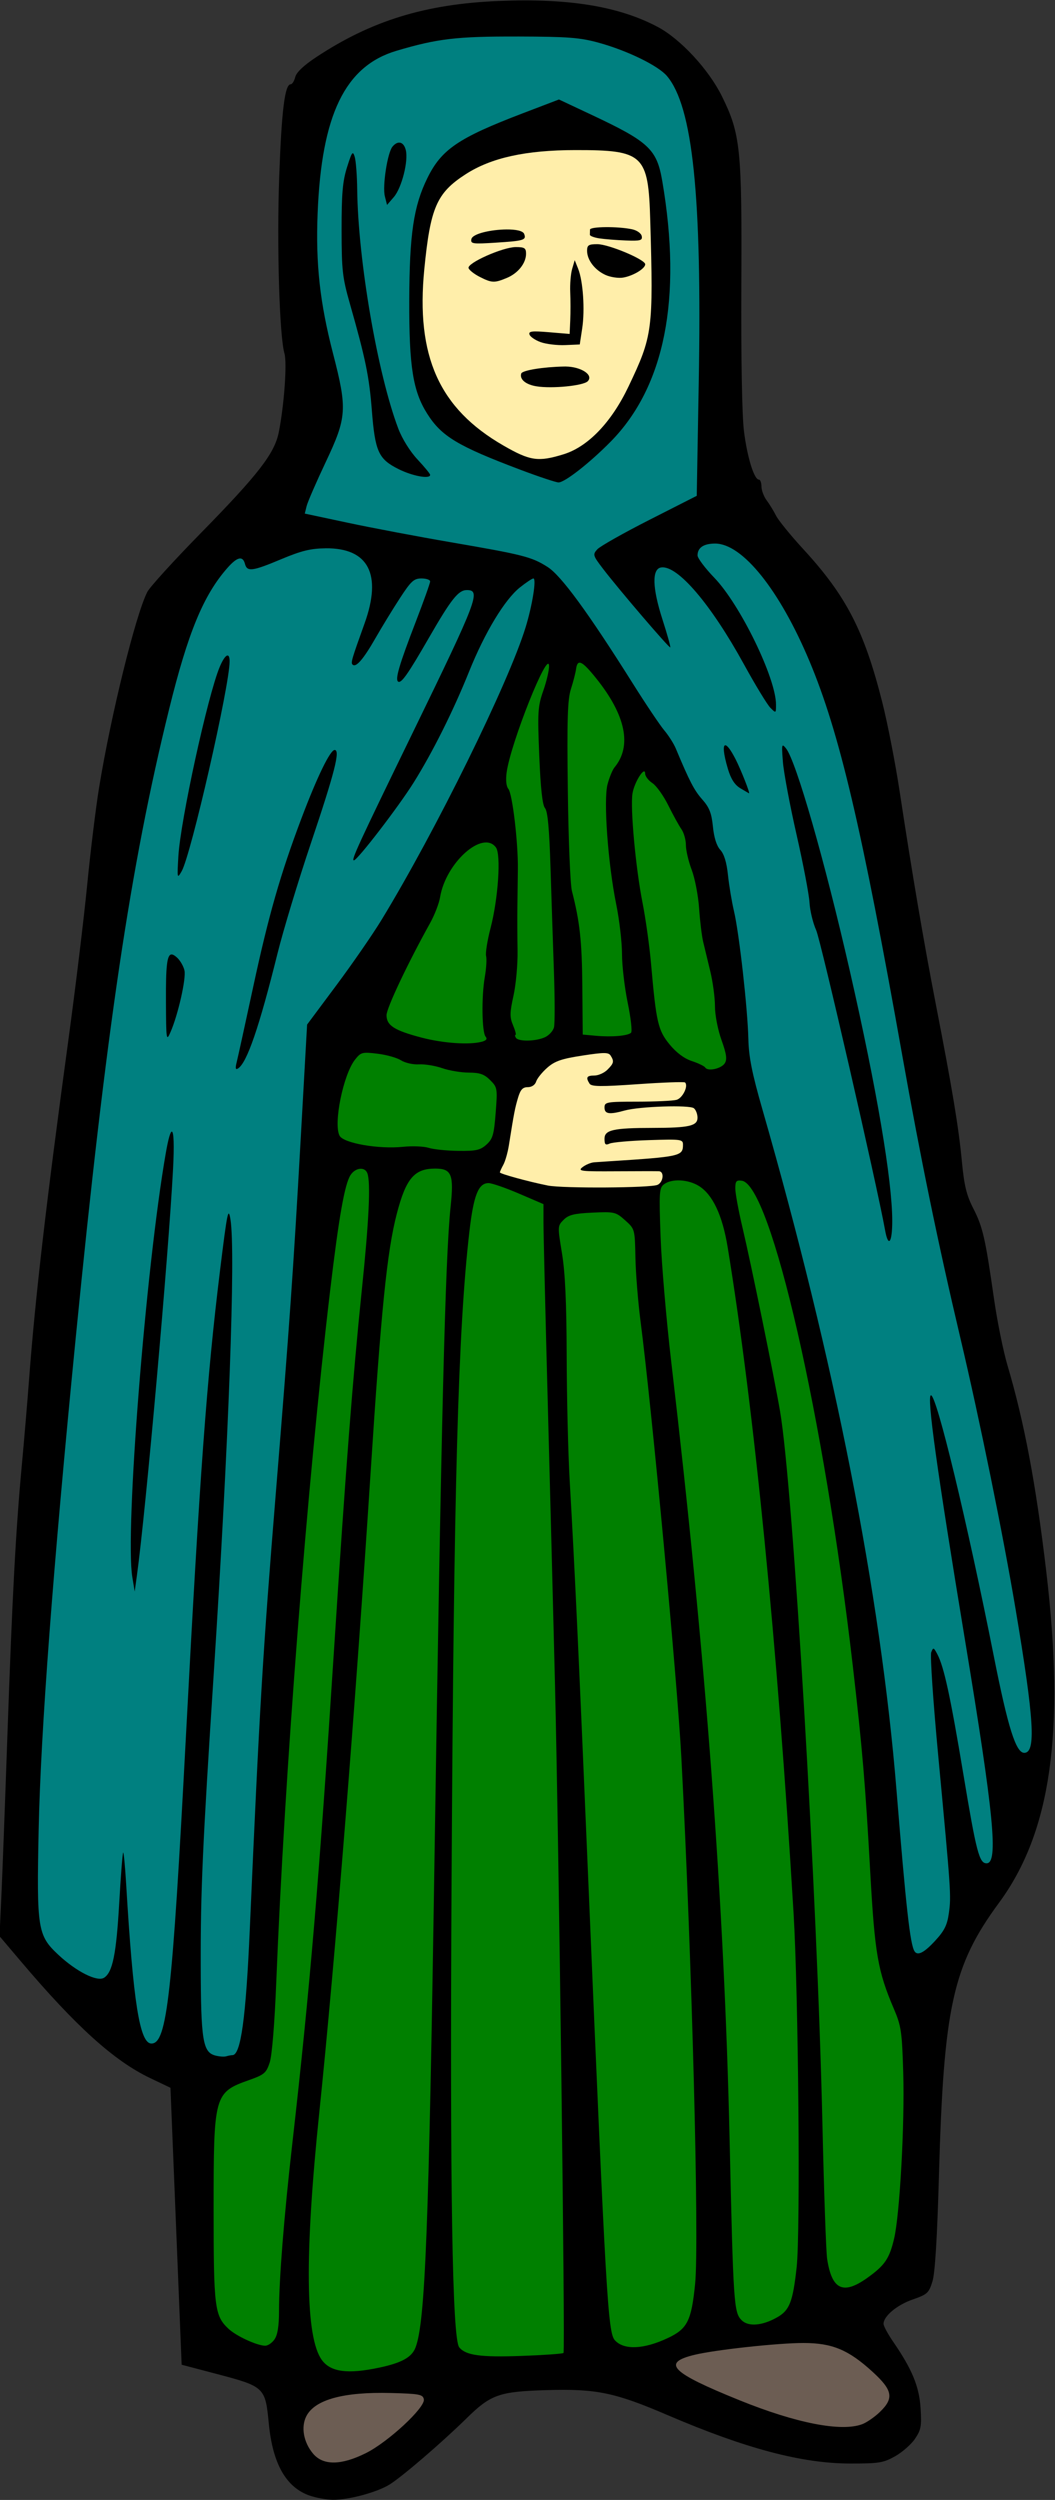 <?xml version="1.0" encoding="UTF-8"?>
<svg version="1.1" viewBox="0 0 387.2 917.33" xmlns="http://www.w3.org/2000/svg">
<rect x="0" y="0" width="387.2" height="917.33" fill="#333333" stroke="none"/>
<g stroke-width="1.067">
<path d="m113.6 915.73c-8.635-3.053-13.512-11.675-14.945-26.422-1.302-13.395-1.486-13.566-19.593-18.328l-12.395-3.26-4.101-101.62-7.502-3.584c-13.21-6.311-27.13-18.881-47.417-42.822l-7.821-9.229 0.657-14.166c0.361-7.791 1.367-34.566 2.236-59.499 1.781-51.141 3.064-75.202 5.292-99.2 0.844-9.093 2.041-23.253 2.66-31.467 2.273-30.161 6.271-64.68 14.405-124.37 2.606-19.122 5.721-44.802 6.923-57.067 1.202-12.265 3.162-28.299 4.356-35.633 4.34-26.649 13.461-63.632 17.728-71.884 0.932-1.802 9.701-11.446 19.487-21.43 21.253-21.683 27.183-29.34 28.739-37.107 1.974-9.852 3.102-25.455 2.091-28.938-1.849-6.37-2.834-39.607-1.924-64.913 0.875-24.338 2.06-33.862 4.212-33.862 0.553 0 1.306-1.197 1.673-2.661 0.435-1.732 3.142-4.295 7.754-7.34 20.223-13.356 39.992-19.44 66.819-20.562 25.691-1.075 44.096 1.916 58.422 9.495 8.383 4.434 18.771 15.654 23.624 25.514 6.801 13.82 7.343 19.098 7.104 69.154-0.129 27.065 0.243 47.924 0.959 53.677 1.184 9.516 3.73 17.789 5.474 17.789 0.523 0 0.951 1.135 0.951 2.523s0.853 3.668 1.895 5.067c1.042 1.399 2.602 3.944 3.467 5.656 0.865 1.712 5.359 7.232 9.987 12.267 15.798 17.186 22.34 29.866 28.99 56.19 1.941 7.683 4.797 22.323 6.347 32.533 4.6 30.302 8.906 55.628 13.311 78.298 6.069 31.23 8.369 45.101 9.556 57.62 0.844 8.907 1.692 12.4 4.2 17.303 3.469 6.782 4.386 10.778 7.572 33.004 1.193 8.32 3.424 19.36 4.958 24.533 6.156 20.76 10.449 43.551 14.229 75.539 6.974 59.021 1.748 95.759-17.302 121.64-17.025 23.135-20.339 38.175-22.078 100.22-0.641 22.87-1.426 35.657-2.378 38.75-1.312 4.263-1.871 4.773-7.288 6.656-5.75 1.998-10.667 6.116-10.667 8.934 0 0.781 1.627 3.786 3.616 6.677 6.895 10.024 9.485 16.329 9.987 24.317 0.412 6.559 0.16 7.921-2.075 11.2-1.399 2.053-4.686 4.933-7.303 6.4-4.28 2.398-5.939 2.665-16.492 2.649-17.783-0.026-38.395-5.497-67.077-17.803-19.322-8.29-26.084-9.681-44.39-9.132-17.355 0.52-20.398 1.597-29.333 10.375-9.081 8.921-23.861 21.614-28.328 24.326-4.701 2.855-14.96 5.6-20.696 5.537-2.37-0.026-6.229-0.726-8.576-1.556z"/>
<g fill="#6c5d53">
<path d="m316.46 889.53c1.651-0.623 4.563-2.637 6.469-4.476 5.244-5.058 4.716-7.968-2.667-14.721-8.856-8.1-14.795-10.581-25.365-10.594-9.285-0.011-32.249 2.477-39.954 4.33-12.247 2.945-8.771 6.47 16.442 16.678 20.873 8.45 37.41 11.673 45.074 8.783z"/>
<path d="m134.33 900.13c8.166-4.081 21.801-16.742 21.231-19.716-0.347-1.809-1.592-2.049-12.073-2.322-17.412-0.455-27.907 2.412-31.044 8.479-2.054 3.972-1.051 9.608 2.451 13.769 3.712 4.412 10.33 4.34 19.436-0.21z"/>
</g>
<g fill="#008000">
<path d="m285.33 850.27c4.47-2.57 5.666-5.686 7.059-18.387 1.416-12.915 0.648-100.17-1.143-130.01-5.902-98.315-14.521-185.34-24.191-244.27-1.918-11.687-5.504-19.297-10.567-22.427-3.942-2.437-9.874-2.746-12.721-0.665-1.83 1.338-1.925 2.735-1.317 19.467 0.36 9.914 2.118 30.505 3.905 45.758 12.732 108.65 19.456 198.24 21.418 285.33 1.363 60.481 1.562 63.471 4.419 66.328 2.468 2.468 7.658 2.022 13.138-1.129z"/>
<path d="m100.74 858.43c1.145-1.634 1.662-4.865 1.665-10.4 6e-3 -11.685 1.823-34.588 4.868-61.363 6.479-56.974 9.997-98.664 15.392-182.4 4.144-64.315 6.852-99.296 10.154-131.16 2.609-25.182 3.272-39.303 2.001-42.615-0.944-2.46-4.394-2.063-6.186 0.713-2.138 3.311-4.277 15.454-7.472 42.4-8.497 71.681-16.731 177.39-19.776 253.87-0.599 15.049-1.556 26.771-2.395 29.33-1.258 3.837-1.999 4.477-7.417 6.4-12.987 4.61-13.174 5.281-13.174 47.47 0 36.106 0.368 39.069 5.449 43.842 2.834 2.662 10.301 6.128 13.424 6.231 0.993 0.033 2.553-1.007 3.467-2.311z"/>
<path d="m245.08 857.94c7.216-3.404 8.675-6.298 10.041-19.924 1.556-15.518-1.168-119.61-5.057-193.22-1.484-28.087-10.887-128.53-14.979-160-0.915-7.04-1.758-17.531-1.872-23.313-0.207-10.475-0.221-10.525-3.782-13.707-3.431-3.065-3.911-3.178-11.949-2.813-6.785 0.308-8.802 0.808-10.63 2.636-2.224 2.224-2.232 2.401-0.603 12.26 1.175 7.111 1.676 18.025 1.73 37.737 0.042 15.253 0.531 35.653 1.086 45.333 1.941 33.851 3.249 62 6.939 149.33 6.375 150.87 7.117 163.67 9.66 166.48 3.311 3.659 10.598 3.358 19.415-0.801z"/>
<path d="m206.81 863.41c0.672-0.672-1.699-187.27-3.117-245.28-0.574-23.467-1.76-69.672-2.636-102.68-0.876-33.006-1.593-63.069-1.593-66.807v-6.796l-8.985-3.86c-4.942-2.123-9.971-3.86-11.175-3.86-3.729 0-5.483 4.436-7.028 17.776-4.153 35.846-5.736 93.286-6.538 237.16-0.638 114.52 0.255 169.21 2.813 172.29 2.441 2.942 7.814 3.678 22.849 3.132 8.178-0.297 15.113-0.784 15.411-1.081z"/>
<path d="m139.08 868.81c8.367-1.773 12.059-3.814 13.433-7.428 3.555-9.351 4.874-43.221 6.936-178.18 2.457-160.8 3.962-221.85 5.922-240.31 1.266-11.919 0.396-14.09-5.644-14.09-7.65 0-10.717 3.601-14.087 16.538-3.598 13.814-5.751 35.104-9.653 95.462-5.438 84.115-13.047 178.97-18.782 234.13-5.476 52.667-5.151 82.915 0.98 91.136 3.236 4.339 9.475 5.156 20.895 2.737z"/>
<path d="m318.28 835.87c6.444-4.581 8.148-7.074 9.873-14.441 2.087-8.911 3.912-42.08 3.349-60.876-0.453-15.122-0.752-17.154-3.46-23.488-5.849-13.681-6.982-20.197-8.619-49.6-1.835-32.96-2.917-45.773-6.434-76.206-10.534-91.144-30.06-176.49-40.725-178-2.028-0.288-2.4 0.151-2.4 2.839 0 1.749 1.187 8.205 2.639 14.347 3.212 13.592 11.525 54.243 13.788 67.422 4.771 27.784 13.657 177.36 15.562 261.97 0.55 24.402 1.324 46.482 1.72 49.067 1.735 11.314 5.852 13.265 14.706 6.97z"/>
<path d="m231.61 378.95c0.473-0.473-0.08-5.41-1.227-10.972-1.148-5.562-2.093-13.637-2.1-17.945-7e-3 -4.308-0.956-12.468-2.108-18.133-3.042-14.962-4.735-38.331-3.196-44.111 0.672-2.524 1.819-5.31 2.547-6.19 6.5-7.848 4.143-19.206-6.807-32.797-5.178-6.427-6.79-7.143-7.308-3.245-0.179 1.343-1.02 4.61-1.869 7.259-1.249 3.895-1.468 11.038-1.143 37.333 0.221 17.884 0.896 34.437 1.5 36.783 2.897 11.25 3.684 18.435 3.822 34.883l0.149 17.816 4.8 0.437c5.908 0.538 11.795 0.029 12.942-1.117z"/>
<path d="m199.98 380.62c1.508-0.687 3.013-2.327 3.344-3.644s0.322-10.475-0.02-20.35c-0.342-9.876-0.906-27.076-1.254-38.222-0.448-14.324-1.04-20.736-2.021-21.867-0.947-1.091-1.617-7.194-2.109-19.2-0.661-16.134-0.538-18.125 1.482-23.9 1.212-3.465 2.162-7.545 2.111-9.067-0.218-6.519-14.09 28.259-15.566 39.025-0.389 2.837-0.15 5.154 0.626 6.09 1.491 1.796 3.607 19.656 3.489 29.452-0.046 3.813-0.124 10.053-0.174 13.867-0.05 3.813-0.021 11.013 0.064 16 0.085 4.987-0.582 12.41-1.481 16.497-1.403 6.373-1.427 7.929-0.172 10.933 0.805 1.927 1.22 3.503 0.922 3.503-0.298 0-0.245 0.48 0.117 1.067 0.9 1.456 7.287 1.346 10.642-0.183z"/>
<path d="m176.82 382.26c1.686-0.452 2.11-1.025 1.397-1.885-1.364-1.644-1.537-14.659-0.289-21.845 0.548-3.158 0.764-6.631 0.48-7.719-0.284-1.088 0.451-5.704 1.635-10.258 2.811-10.816 3.893-26.963 1.982-29.576-4.803-6.568-18.417 5.553-20.512 18.264-0.372 2.254-2.01 6.498-3.64 9.431-8.242 14.831-16.012 31.254-16.01 33.842 3e-3 3.778 2.874 5.613 12.883 8.233 7.925 2.075 17.522 2.733 22.075 1.513z"/>
<path d="m266.02 390.14c0.893-1.427 0.607-3.423-1.226-8.533-1.346-3.754-2.392-9.159-2.392-12.362 1.3e-4 -3.13-0.769-8.89-1.709-12.8-0.94-3.91-2.116-8.788-2.614-10.842-0.498-2.053-1.17-7.576-1.494-12.272-0.324-4.696-1.548-11.061-2.719-14.145-1.172-3.083-2.13-7.174-2.13-9.091s-0.738-4.538-1.639-5.825-3.073-5.231-4.826-8.763c-1.753-3.532-4.375-7.201-5.827-8.153s-2.651-2.515-2.664-3.474c-0.042-3.058-3.967 3.077-4.647 7.263-0.861 5.296 1.159 27.309 3.677 40.084 1.159 5.88 2.569 15.96 3.134 22.4 1.884 21.501 2.558 24.441 6.788 29.602 2.489 3.037 5.369 5.192 8.177 6.119 2.385 0.787 4.597 1.854 4.916 2.37 0.946 1.53 5.936 0.436 7.197-1.579z"/>
<path d="m178.54 420c2.309-2.081 2.758-3.631 3.38-11.662 0.694-8.969 0.63-9.348-2.021-12-2.172-2.172-3.796-2.742-7.854-2.754-2.813-9e-3 -7.209-0.745-9.769-1.636-2.559-0.891-6.404-1.517-8.542-1.391-2.139 0.126-5.085-0.539-6.547-1.478-1.462-0.939-5.346-2.033-8.632-2.43-5.637-0.682-6.105-0.557-8.269 2.194-4.324 5.497-7.983 23.564-5.654 27.915 1.464 2.735 14.339 4.981 23.275 4.059 3.423-0.353 7.663-0.183 9.423 0.379s6.653 1.061 10.874 1.112c6.534 0.078 8.069-0.265 10.337-2.308z"/>
</g>
<g fill="#008080">
<path d="m119.47 201.2c-5.465 0.058-8.898 0.899-16.207 3.969-10.637 4.468-12.577 4.724-13.352 1.762-0.813-3.107-2.856-2.624-6.51 1.537-8.774 9.993-14.413 23.679-21.346 51.797-14.185 57.534-23.103 117.53-34.24 230.4-8.348 84.6-12.882 144.78-13.631 180.87-0.752 36.273-0.379 38.646 7.18 45.717 6.641 6.211 14.276 10.06 16.816 8.475 3.141-1.96 4.499-8.635 5.574-27.389 0.573-9.986 1.219-18.336 1.438-18.555 0.218-0.218 0.72 5.02 1.115 11.641 2.589 43.415 4.973 58.439 9.271 58.439 5.697 0 7.631-17.247 12.678-113.07 5.022-95.351 7.641-131.1 12.506-170.66 2.644-21.497 3.041-23.435 3.82-18.666 1.948 11.912-0.638 82.058-6.154 166.92-4.068 62.591-4.819 79.424-4.76 106.67 0.06 27.49 0.766 31.941 5.268 33.182 1.467 0.404 3.307 0.544 4.088 0.311 0.781-0.234 1.802-0.426 2.269-0.426 3.088 0 4.959-13.577 6.396-46.4 3.551-81.086 4.742-100.97 9.641-161.07 4.848-59.477 6.349-80.857 8.961-127.48l2.422-43.217 10.74-14.416c5.907-7.929 13.365-18.728 16.574-23.996 19.923-32.702 46.598-86.869 52.895-107.41 2.473-8.066 4.03-17.877 2.838-17.877-0.431 0-2.636 1.466-4.898 3.258-5.606 4.44-12.922 16.535-18.705 30.922-5.788 14.4-13.353 29.545-20.34 40.717-5.535 8.85-20.64 28.51-21.934 28.547-1.076 0.031 1.51-5.575 21.898-47.469 23.549-48.389 24.803-51.709 19.547-51.709-3.106 0-5.721 3.296-13.963 17.6-7.604 13.195-10.072 16.715-11.223 16.004-1.229-0.759 0.36-6.165 6.5-22.104 2.874-7.462 5.227-14.061 5.227-14.666 0-0.605-1.436-1.1-3.191-1.1-2.765 0-3.818 0.96-7.885 7.199-2.581 3.96-6.641 10.6-9.02 14.756-4.423 7.727-7.156 10.881-8.375 9.662-0.696-0.696-0.375-1.8 4.398-15.084 6.489-18.058 1.449-27.766-14.328-27.598zm-36.053 39.34c0.528-0.104 0.854 0.586 0.854 2.139 0 8.975-14.183 71.058-17.588 76.99-1.664 2.899-1.703 2.723-1.213-5.539 0.78-13.166 10.769-58.881 15.162-69.395 1.092-2.613 2.106-4.061 2.785-4.195zm39.404 34.656c2.121 0 0.023 8.239-8.693 34.135-4.641 13.787-10.167 32.027-12.279 40.533-6.738 27.13-11.227 40.184-14.52 42.219-0.891 0.551-1.02-0.099-0.459-2.326 0.428-1.701 3.154-14.134 6.057-27.627 5.641-26.219 9.993-41.408 17.721-61.865 5.744-15.205 10.533-25.068 12.174-25.068zm-59.756 75.035c0.509 0.038 1.128 0.439 1.879 1.119 1.176 1.064 2.417 3.205 2.758 4.758 0.652 2.973-2.344 16.224-5.1 22.555-1.559 3.582-1.627 3.129-1.695-11.199-0.061-12.888 0.342-17.37 2.158-17.232zm0.035 65.014c0.661 0.199 0.869 4.91 0.412 13.678-1.649 31.641-9.986 125.42-13.266 149.21l-0.809 5.867-0.879-5.326c-2.717-16.495 4.923-113.26 12.277-155.49 0.961-5.52 1.75-8.094 2.264-7.939z"/>
<path d="m189.87 13.404c-22.196-0.072-29.341 0.771-44.357 5.231-18.877 5.606-27.525 23.46-28.947 59.766-0.725 18.506 0.834 32.654 5.654 51.297 5.289 20.454 5.089 23.436-2.674 39.857-3.478 7.358-6.633 14.621-7.008 16.141l-0.682 2.764 15.807 3.367c8.693 1.853 25.647 5.062 37.674 7.131 26.805 4.61 29.757 5.363 35.631 9.088 4.983 3.16 14.918 16.746 31.367 42.896 4.708 7.485 9.857 15.152 11.443 17.037 1.586 1.885 3.493 4.881 4.236 6.658 5.045 12.063 6.761 15.371 9.699 18.689 2.631 2.972 3.441 5.026 3.938 10.004 0.404 4.052 1.361 7.065 2.711 8.533 1.392 1.515 2.327 4.576 2.809 9.203 0.397 3.813 1.396 9.814 2.223 13.334 1.903 8.107 5.006 35.739 5.269 46.934 0.154 6.529 1.352 12.541 5.106 25.6 26.553 92.378 43.398 177.89 49.273 250.13 3.498 43.01 4.988 56.335 6.584 58.918 1.113 1.8 3.514 0.589 7.586-3.828 3.425-3.715 4.435-5.764 5.051-10.242 0.864-6.279 0.761-7.793-3.926-57.74-1.849-19.704-3.005-36.745-2.566-37.867 0.74-1.895 0.898-1.848 2.223 0.654 2.469 4.662 4.787 15.346 9.615 44.326 4.721 28.342 5.791 32.445 8.471 32.445 4.409 0 2.708-17.603-7.928-82.01-10.294-62.338-14.1-89.723-12.467-89.723 2.094 0 13.268 46.393 23.053 95.719 5.209 26.26 8.114 35.48 11.174 35.48 4.373 0 3.641-12.109-3.188-52.799-4.569-27.224-13.093-69.076-20.26-99.463-8.197-34.753-14.566-65.707-21.238-103.21-14.99-84.249-23.133-118.87-34.119-145.07-10.982-26.188-24.627-43.199-34.65-43.199-4.212 0-6.453 1.513-6.453 4.357 0 0.989 2.77 4.675 6.156 8.189 9.512 9.873 22.645 36.864 22.645 46.543 0 3.232-0.013 3.238-2.088 1.147-1.148-1.157-5.515-8.344-9.703-15.971-12.108-22.048-24.342-36.366-30.34-35.506-3.457 0.496-3.298 7.417 0.436 19.027 1.766 5.492 3.066 10.131 2.889 10.309-0.374 0.374-18.942-21.322-24.695-28.857-3.721-4.873-3.818-5.206-2.074-7.133 1.006-1.111 9.627-5.981 19.158-10.822l17.328-8.803 0.732-41.641c1.205-68.429-2.184-101.14-11.645-112.38-3.182-3.781-14.468-9.303-24.939-12.201-6.992-1.935-11.176-2.259-29.992-2.32zm15.27 23.102 11.832 5.562c21.251 9.991 24.093 12.654 26.107 24.475 7.324 42.978 0.893 75.369-18.969 95.525-7.746 7.861-16.893 15.009-19.137 14.957-0.974-0.023-7.29-2.126-14.037-4.674-22.966-8.673-28.867-12.22-34.125-20.512-5.239-8.262-6.678-17.273-6.609-41.439 0.069-24.46 1.585-34.732 6.646-45.039 5.184-10.556 11.376-14.76 35.057-23.803zm-58.709 15.826c1.1-0.043 2.038 0.889 2.496 2.715 1.013 4.037-1.493 13.9-4.387 17.26l-2.492 2.893-0.799-3.172c-0.938-3.727 0.946-15.981 2.799-18.213 0.803-0.967 1.63-1.453 2.383-1.482zm-16.967 3.906c0.253-0.026 0.465 0.472 0.73 1.361 0.438 1.467 0.844 6.816 0.902 11.887 0.3 25.974 7.463 67.674 15.082 87.793 1.415 3.738 4.312 8.386 7.047 11.311 2.554 2.731 4.644 5.275 4.644 5.654 0 1.632-6.418 0.472-11.555-2.088-7.407-3.691-8.651-6.42-9.84-21.584-0.974-12.423-2.329-19.007-8.053-39.105-2.745-9.64-3.039-12.257-3.051-27.199-0.011-13.285 0.383-17.791 2.006-22.934 1.122-3.556 1.664-5.053 2.086-5.096zm136.75 217.23c0.692 0.019 1.995 1.682 3.772 5.164 1.992 3.906 5.455 12.713 4.9 12.467-0.121-0.054-1.553-0.892-3.182-1.865-2.046-1.222-3.447-3.396-4.533-7.029-1.703-5.7-1.905-8.762-0.957-8.736zm21.074 0.139c0.217-0.122 0.597 0.288 1.188 1.02 3.688 4.567 14.211 41.249 23.42 81.639 9.893 43.392 15.57 76.855 15.57 91.787 0 8.001-1.448 9.889-2.617 3.412-3.049-16.895-23.593-106.33-25.299-110.13-1.184-2.64-2.286-7.201-2.449-10.135-0.163-2.933-2.302-14.151-4.752-24.93-2.45-10.778-4.705-22.778-5.01-26.666-0.323-4.113-0.413-5.791-0.051-5.994z"/>
</g>
<g fill="#fea">
<path d="m241.33 434.77c2.132-0.993 2.546-4.867 0.533-4.989-0.733-0.044-7.813-0.038-15.733 0.013-13.043 0.084-14.205-0.059-12.329-1.52 1.139-0.887 3.059-1.685 4.267-1.774 1.208-0.088 3.636-0.253 5.396-0.366 26.278-1.685 27.2-1.892 27.2-6.093 0-1.983-0.654-2.071-12.533-1.681-6.893 0.226-13.373 0.798-14.4 1.27-1.506 0.693-1.867 0.35-1.867-1.782 0-3.232 3.237-3.958 17.733-3.975 13.31-0.016 16.4-0.722 16.4-3.748 0-1.321-0.6-2.882-1.333-3.468-1.59-1.27-19.936-0.674-25.333 0.823-5.69 1.579-7.467 1.32-7.467-1.086 0-2.006 0.716-2.134 12-2.148 6.6-9e-3 13.085-0.305 14.412-0.661 2.232-0.598 4.453-5.082 3.158-6.377-0.304-0.304-8.122-0.024-17.374 0.623-13.561 0.948-16.99 0.91-17.692-0.198-1.446-2.28-1.035-2.974 1.762-2.974 1.467 0 3.627-0.96 4.8-2.133 2.367-2.367 2.525-3.063 1.18-5.187-0.777-1.227-2.397-1.227-10.381-2e-3 -7.638 1.172-10.118 2.029-12.878 4.453-1.88 1.651-3.714 3.932-4.075 5.069-0.396 1.246-1.619 2.067-3.08 2.067-1.88 0-2.689 0.898-3.606 4-1.115 3.774-1.461 5.58-3.322 17.333-0.418 2.64-1.332 5.848-2.032 7.13s-1.272 2.548-1.272 2.815c0 0.521 10.603 3.423 17.6 4.818 5.485 1.093 37.813 0.889 40.267-0.254z"/>
<path d="m211.2 55.07c-18.272 0.019-30.93 2.807-40.324 8.879-10.597 6.849-12.923 12.189-15.146 34.768-3.151 31.997 5.431 51.162 28.996 64.75 9.837 5.672 12.795 6.103 22.115 3.227 8.979-2.771 17.583-11.746 23.828-24.855 8.876-18.634 9.141-20.658 7.984-60.918-0.696-24.232-2.444-25.876-27.453-25.85zm11.107 28.277c3.212-0.027 7.076 0.23 9.68 0.787 1.8 0.385 3.342 1.48 3.541 2.516 0.305 1.585-0.488 1.801-5.854 1.592-3.414-0.133-7.785-0.482-9.715-0.775-1.93-0.293-3.49-0.894-3.467-1.334 0.023-0.44 0.041-1.279 0.041-1.865 0-0.579 2.561-0.892 5.773-0.92zm-36.424 0.848c3.292-0.024 6.04 0.464 6.49 1.637 0.867 2.26-0.065 2.547-10.416 3.211-8.505 0.546-9.289 0.433-8.959-1.281 0.398-2.069 7.398-3.527 12.885-3.566zm33.34 5.404c4.163 0 17.578 5.628 17.578 7.375 0 1.587-4.373 4.234-8.057 4.877-1.729 0.302-4.643-0.123-6.475-0.943-3.943-1.766-6.803-5.498-6.803-8.879 0-2.068 0.558-2.43 3.756-2.43zm-29.912 1.066c3.198 0 3.756 0.362 3.756 2.43 0 3.48-2.917 7.16-7.039 8.883-4.57 1.909-5.528 1.873-9.963-0.381-2.018-1.026-3.863-2.475-4.098-3.221-0.584-1.856 12.585-7.711 17.344-7.711zm21.619 4.801 1.264 3.166c1.804 4.523 2.515 15.054 1.477 21.9l-0.891 5.867-5.324 0.23c-2.927 0.127-6.965-0.353-8.975-1.066h-2e-3c-2.009-0.714-3.872-1.974-4.143-2.799-0.404-1.233 0.861-1.386 7.119-0.861l7.611 0.639 0.225-5.006c0.124-2.752 0.121-7.405-8e-3 -10.338-0.128-2.933 0.19-6.773 0.707-8.533zm-3.295 39.025c5.681 0.085 10.324 3.115 8.066 5.41-1.625 1.651-13.1 2.784-18.811 1.855-3.962-0.644-6.254-2.568-5.588-4.691 0.368-1.173 8.059-2.426 15.779-2.572 0.185-3e-3 0.369-5e-3 0.553-2e-3z"/>
</g>
</g>
</svg>
